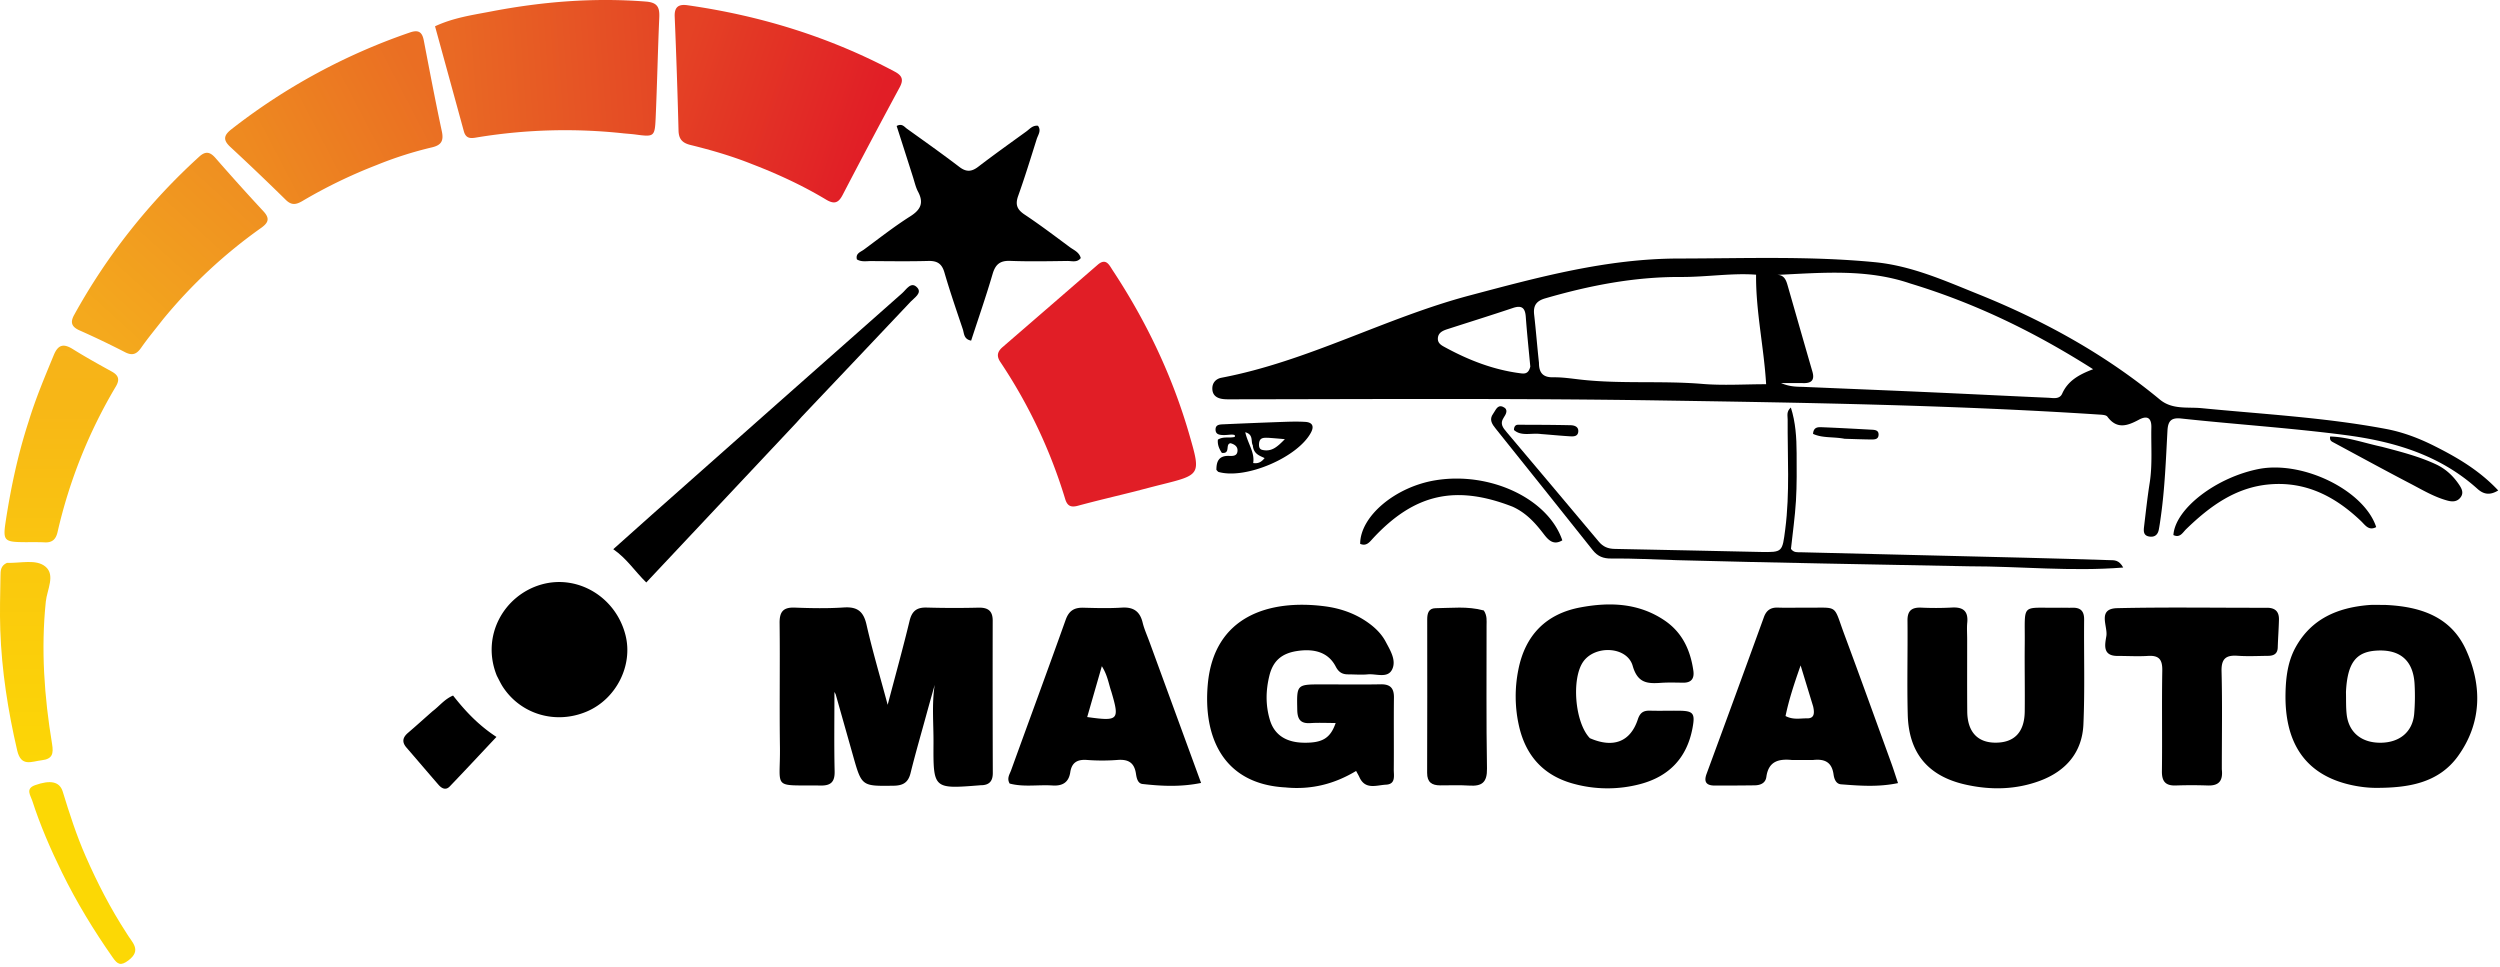 <svg width="150" height="58" fill="none" xmlns="http://www.w3.org/2000/svg"><path d="M146.119 26.787c1.398.704 2.677 1.472 3.774 2.64-.535.329-.912.204-1.246-.096-2.268-2.04-5.017-2.85-7.971-3.233-3.26-.424-6.538-.634-9.803-.987-.597-.064-.793.142-.825.728-.092 1.72-.158 3.443-.397 5.152-.036.262-.072.525-.122.785-.059.307-.246.466-.565.418-.376-.056-.35-.345-.318-.612.104-.867.198-1.736.334-2.598.175-1.11.077-2.224.102-3.336.013-.555-.23-.742-.742-.468-.673.36-1.318.608-1.896-.18-.082-.11-.341-.115-.52-.127-8.757-.57-17.527-.71-26.298-.845-8.568-.133-17.134-.08-25.701-.069-.186 0-.373.006-.556-.018-.347-.046-.612-.209-.628-.596-.016-.375.215-.617.551-.681 5.182-.986 9.823-3.593 14.892-4.937 4.13-1.095 8.204-2.21 12.553-2.215 3.923-.004 7.842-.159 11.756.22 2.199.212 4.194 1.11 6.204 1.919 3.932 1.582 7.618 3.61 10.898 6.325.746.617 1.663.433 2.508.515 3.689.361 7.395.557 11.046 1.244 1.021.192 1.989.555 2.97 1.052zm-31.501-9.777c-2.627-.9-5.333-.64-8.062-.513.466-.037.599.27.696.61.497 1.73.99 3.461 1.492 5.19.144.496-.044.7-.537.69-.388-.008-.776-.002-1.344-.002.575.245 1 .213 1.417.231 2.485.106 4.971.205 7.457.316 2.379.106 4.758.227 7.138.332.306.013.695.114.856-.246.339-.758.979-1.135 1.856-1.465-3.484-2.215-7.028-3.946-10.969-5.143zm-22.28 4.766c0 .566.217.873.848.862.552-.01 1.107.077 1.66.139 2.425.271 4.868.055 7.299.258 1.256.104 2.528.018 3.823.018-.133-2.23-.624-4.38-.603-6.571-1.417-.113-2.971.144-4.532.137-2.778-.014-5.464.512-8.118 1.282-.536.155-.728.435-.666.976.106.92.176 1.843.29 2.9zm-.52.219c-.093-.998-.199-1.996-.272-2.995-.039-.533-.247-.697-.768-.522-1.303.437-2.614.846-3.922 1.268-.285.092-.57.21-.584.562-.012.316.256.434.49.561 1.383.748 2.83 1.308 4.397 1.519.262.035.543.096.659-.393zM55.626 42.72c-.343 1.262-.694 2.456-.992 3.663-.14.567-.446.75-1.01.76-1.92.027-1.92.044-2.443-1.807l-1.037-3.667c-.007-.025-.023-.047-.078-.155 0 1.646-.024 3.207.012 4.768.014.626-.223.858-.826.85-2.987-.04-2.418.29-2.456-2.343-.035-2.465.01-4.93-.02-7.395-.009-.68.208-.964.908-.938.98.038 1.964.056 2.94-.008.808-.054 1.185.228 1.366 1.03.35 1.544.802 3.064 1.27 4.811.48-1.82.924-3.42 1.313-5.034.145-.602.439-.823 1.048-.801a58.06 58.06 0 003.1.005c.555-.01.842.19.841.778-.006 3.048-.003 6.096.006 9.144.002.501-.226.733-.715.733-.026 0-.053.004-.08.006-2.77.22-2.78.219-2.763-2.535.008-1.16-.108-2.326.072-3.493-.147.521-.294 1.043-.456 1.628z" fill="#000"/><path d="M45.129 9.85c-1.241-.496-2.465-.847-3.7-1.152-.488-.12-.704-.35-.717-.87a442.74 442.74 0 00-.23-6.836c-.023-.586.24-.753.772-.677 4.37.623 8.528 1.902 12.431 3.983.444.237.544.482.295.943a483.6 483.6 0 00-3.427 6.465c-.261.501-.526.549-.999.264-1.389-.834-2.856-1.515-4.425-2.12z" fill="url(#paint0_linear_203_595)"/><path d="M68.128 29.476c-1.192.3-2.326.563-3.449.868-.422.114-.638.02-.767-.401a30.9 30.9 0 00-3.893-8.226c-.244-.363-.169-.627.137-.892 1.904-1.644 3.803-3.292 5.705-4.938.504-.437.694.019.904.338 2.025 3.071 3.59 6.357 4.608 9.897.68 2.362.67 2.364-1.722 2.96-.488.122-.974.25-1.523.394z" fill="#E11E26"/><path d="M37.425 8.003a32.53 32.53 0 00-8.7.224c-.375.06-.75.176-.894-.35-.57-2.088-1.145-4.173-1.729-6.3 1.101-.514 2.229-.672 3.335-.884C32.516.1 35.616-.153 38.754.094c.69.055.829.34.803.944-.088 2.01-.128 4.02-.217 6.03-.05 1.14-.093 1.152-1.21 1.003-.21-.028-.422-.042-.705-.068z" fill="url(#paint1_linear_203_595)"/><path d="M77.145 47.246c-3.801-.195-4.963-3.085-4.676-6.207.375-4.084 3.702-5.092 7.022-4.661.923.12 1.806.422 2.584.974.44.312.82.684 1.07 1.158.273.515.644 1.106.388 1.647-.267.565-.953.258-1.457.304-.394.037-.795.002-1.193.001-.347 0-.564-.13-.74-.47-.42-.81-1.217-1.1-2.324-.93-.929.142-1.44.6-1.656 1.478-.22.894-.234 1.786.035 2.67.267.878.961 1.334 2.018 1.352 1.11.02 1.605-.255 1.924-1.182-.534 0-1.026-.026-1.514.006-.596.039-.779-.227-.79-.796-.03-1.527-.049-1.527 1.5-1.527 1.167 0 2.334.018 3.501-.005.583-.011.808.23.8.804-.017 1.432.003 2.865-.01 4.298-.003.372.134.89-.466.92-.565.028-1.248.329-1.598-.455-.043-.096-.098-.185-.196-.368-1.283.772-2.664 1.138-4.222.99zm65.971-10.95c2.128.094 3.949.71 4.851 2.708.976 2.16.937 4.377-.48 6.353-1.18 1.647-3.027 1.914-4.908 1.915-.473 0-.955-.056-1.419-.153-3.065-.639-4.085-2.812-4.029-5.527.02-.954.136-1.91.613-2.768.944-1.698 2.504-2.357 4.342-2.518.316-.028.636-.008 1.03-.01zm-2.358 5.22c.012.451-.007.905.043 1.35.122 1.077.885 1.702 2.025 1.698 1.137-.003 1.916-.636 2.023-1.705a12.89 12.89 0 00.029-1.747c-.057-1.464-.854-2.17-2.308-2.074-1.214.08-1.727.74-1.812 2.479zm-22.728-3.121c.001 1.484-.007 2.89.005 4.295.011 1.21.608 1.862 1.68 1.87 1.14.007 1.753-.622 1.769-1.867.016-1.352-.014-2.705.001-4.057.026-2.528-.292-2.135 2.135-2.173.238-.004.477.009.716.001.494-.015.717.195.712.712-.02 2.094.048 4.192-.043 6.283-.072 1.672-1.038 2.8-2.596 3.384-1.455.544-2.962.57-4.458.237-2.266-.502-3.427-1.893-3.486-4.2-.049-1.88.004-3.765-.015-5.647-.006-.6.262-.796.822-.775a18.29 18.29 0 001.829-.005c.673-.04 1.004.198.934.908-.031.316-.005.636-.005 1.034z" fill="#000"/><path d="M22.613 9.897a30.111 30.111 0 00-4.482 2.172c-.375.218-.646.253-.977-.071a155.491 155.491 0 00-3.334-3.182c-.461-.425-.388-.708.073-1.066A36.679 36.679 0 0124.6 1.947c.52-.178.732-.017.828.483.35 1.82.695 3.641 1.083 5.453.12.565-.033.826-.59.958a22.529 22.529 0 00-3.309 1.056z" fill="url(#paint2_linear_203_595)"/><path d="M108.265 36.459c2.1.03 1.696-.274 2.401 1.622.951 2.557 1.874 5.125 2.806 7.69.135.37.252.747.409 1.215-1.179.247-2.302.16-3.42.073-.314-.025-.412-.343-.448-.595-.104-.745-.538-.94-1.224-.865l-1.271.001c-.804-.08-1.408.074-1.537 1.017-.052.376-.361.5-.709.504-.796.01-1.591.014-2.386.013-.486-.001-.677-.197-.491-.702a2116.47 2116.47 0 003.441-9.408c.149-.408.408-.584.84-.568.503.018 1.007.003 1.589.003zm.524 5.93l-.752-2.464c-.398 1.129-.704 2.066-.905 3.037.457.242.882.133 1.292.14.407.005.467-.26.365-.713zM68.978 38.54l3.087 8.437c-1.232.25-2.375.19-3.513.063-.303-.033-.359-.389-.397-.635-.104-.666-.479-.858-1.113-.808-.605.047-1.22.046-1.825 0-.578-.043-.912.155-1 .736-.092.615-.471.835-1.064.796-.864-.056-1.74.108-2.575-.117-.18-.316.001-.554.086-.788 1.09-3.012 2.2-6.016 3.276-9.033.195-.549.515-.742 1.062-.728.768.02 1.538.043 2.303-.006.702-.045 1.091.223 1.255.903.093.384.262.749.418 1.18zm-2.291 2.977c-.167-.471-.223-.986-.577-1.546l-.878 3.052c1.878.262 1.951.186 1.454-1.506zm28.707 2.775c1.41.614 2.433.214 2.875-1.128.137-.415.346-.535.74-.524.584.017 1.167-.003 1.751.004.837.01.953.158.796 1.012-.33 1.802-1.395 2.93-3.158 3.393a7.674 7.674 0 01-3.926-.008c-1.812-.471-2.912-1.646-3.33-3.471a8.069 8.069 0 01-.04-3.392c.407-2.058 1.652-3.35 3.733-3.736 1.764-.328 3.492-.264 5.047.79 1.061.721 1.545 1.783 1.72 3.014.063.45-.107.718-.601.715-.451-.004-.903-.022-1.352.01-.81.056-1.392.017-1.688-1.021-.333-1.168-2.25-1.262-2.965-.253-.715 1.009-.513 3.654.398 4.595zM54.752 10.539c-.33-1.036-.642-2.012-.953-2.98.324-.173.459.05.613.161 1.057.757 2.118 1.508 3.15 2.296.412.314.73.297 1.13-.009.947-.725 1.919-1.418 2.886-2.118.207-.15.38-.381.7-.343.217.29.002.55-.078.806-.358 1.137-.708 2.278-1.109 3.4-.184.517-.076.815.382 1.12.927.616 1.816 1.29 2.71 1.953.246.182.569.3.662.658-.221.29-.537.171-.806.175-1.14.016-2.282.038-3.422-.005-.615-.024-.892.208-1.062.79-.393 1.341-.853 2.663-1.287 3.995-.45-.087-.416-.435-.501-.688-.38-1.13-.77-2.258-1.102-3.403-.155-.536-.44-.704-.973-.69-1.14.031-2.28.015-3.421.007-.285-.002-.583.066-.857-.101-.092-.362.224-.443.418-.586.918-.677 1.817-1.385 2.779-1.994.633-.4.829-.81.471-1.484-.147-.277-.211-.598-.33-.96z" fill="#000"/><path d="M9.773 19.17c-.457.588-.9 1.117-1.293 1.681-.272.392-.529.515-.986.276a52.029 52.029 0 00-2.723-1.304c-.467-.21-.574-.469-.322-.926a36.869 36.869 0 017.502-9.495c.39-.356.658-.288.984.085a139.296 139.296 0 002.87 3.19c.399.429.303.685-.141 1a30.1 30.1 0 00-5.891 5.493z" fill="url(#paint3_linear_203_595)"/><path d="M133.309 46.158c.084.728-.21.996-.857.971a27.25 27.25 0 00-1.907 0c-.609.02-.838-.24-.83-.856.026-2.013-.013-4.027.022-6.04.011-.655-.191-.92-.857-.878-.607.039-1.218 0-1.828.001-.932.003-.748-.715-.67-1.197.095-.588-.566-1.641.651-1.669 2.992-.069 5.987-.017 8.981-.024.508-.001.736.238.723.72-.014.556-.055 1.111-.073 1.667-.012.384-.25.494-.577.497-.609.006-1.221.039-1.828-.004-.706-.05-.985.175-.966.934.05 1.933.016 3.868.016 5.878zm-103.5-5.616c-.963-2.382.428-4.828 2.67-5.47 2.178-.622 4.473.742 5.052 3.041.457 1.813-.554 3.818-2.306 4.571-1.858.799-3.956.194-5.046-1.46-.13-.198-.231-.416-.37-.682z" fill="#000"/><path d="M1.715 25.297c.428-1.404.977-2.694 1.511-3.991.262-.636.59-.704 1.145-.358.763.476 1.55.912 2.338 1.347.41.227.488.482.24.897a30.261 30.261 0 00-3.496 8.734c-.1.433-.318.638-.767.616-.396-.02-.794-.01-1.191-.012C.23 32.522.163 32.448.35 31.23c.307-1.99.722-3.955 1.365-5.933z" fill="url(#paint4_linear_203_595)"/><path d="M47.793 25.352c-3.009 3.205-5.981 6.367-9.017 9.596-.688-.674-1.165-1.433-1.98-1.996.855-.763 1.598-1.431 2.346-2.094 4.995-4.426 9.989-8.853 14.992-13.27.247-.217.533-.733.9-.333.3.326-.164.602-.384.835-2.18 2.313-4.369 4.617-6.555 6.924-.091.096-.178.196-.302.338zm41.235 11.275c.21.318.166.615.166.903.005 2.86-.025 5.72.025 8.578.015.837-.303 1.077-1.061 1.027-.58-.037-1.165-.012-1.747-.013-.5-.001-.785-.187-.783-.75.012-3.071.007-6.142.005-9.214 0-.354.083-.663.499-.666.948-.006 1.9-.135 2.896.136z" fill="#000"/><path d="M.417 33.772c.835.026 1.756-.243 2.315.23.6.506.09 1.387.017 2.09-.298 2.869-.093 5.711.374 8.54.098.59.027.909-.622.984-.609.071-1.233.422-1.469-.587-.554-2.382-.93-4.783-1.015-7.226-.037-1.084-.006-2.171.013-3.257.005-.282-.005-.598.387-.774z" fill="url(#paint5_linear_203_595)"/><path d="M118.138 33.978c-5.885-.117-11.693-.21-17.498-.367-1.324-.036-2.648-.115-3.974-.1-.461.005-.802-.125-1.096-.495-1.929-2.431-3.872-4.85-5.81-7.274-.222-.277-.44-.56-.168-.922.15-.2.247-.555.582-.412.36.155.184.445.039.665-.234.355-.029.6.18.847 1.844 2.192 3.694 4.378 5.532 6.575.262.314.557.433.961.44 2.917.051 5.834.125 8.75.183 1.324.026 1.302.003 1.478-1.354.285-2.195.13-4.395.146-6.593.001-.233-.087-.476.192-.72.284.882.342 1.805.346 2.733.004.955.017 1.912-.04 2.864-.059.974-.198 1.943-.3 2.886.173.24.4.197.604.202 4.481.111 8.961.216 13.441.327 1.697.042 3.393.092 5.089.146.256.008.543-.029.802.443-3.123.25-6.152-.075-9.256-.074z" fill="#000"/><path d="M7.59 55.987c.328.562.94 1.013.111 1.64-.465.35-.653.228-.93-.167-1.142-1.629-2.174-3.322-3.05-5.107-.687-1.402-1.31-2.835-1.79-4.323-.098-.303-.419-.708.17-.918.924-.33 1.478-.221 1.664.387.403 1.316.824 2.624 1.378 3.886.693 1.578 1.475 3.107 2.447 4.602z" fill="#FCD805"/><path d="M25.954 42.673c.422-.316.707-.718 1.23-.94.712.904 1.49 1.755 2.603 2.483-.97 1.03-1.877 2.008-2.802 2.97-.243.254-.489.116-.68-.105-.643-.74-1.277-1.487-1.918-2.228-.288-.333-.225-.61.094-.883.483-.413.954-.84 1.473-1.297zm64.814-12.266c-3.435-1.342-5.903-.777-8.377 1.881-.214.23-.4.508-.781.343.003-1.653 2.103-3.417 4.51-3.813 3.277-.54 6.767 1.094 7.619 3.602-.51.308-.817.012-1.102-.36-.502-.656-1.041-1.272-1.87-1.653zm44.85-2.285c2.682-.456 6.254 1.349 6.954 3.503-.448.24-.661-.12-.908-.357-1.536-1.468-3.303-2.393-5.489-2.206-2.038.174-3.587 1.313-5 2.682-.213.206-.37.55-.771.36.107-1.585 2.594-3.498 5.214-3.982zM73.91 26.074c-.207.012-.365.034-.523.029-.217-.008-.45-.035-.454-.324-.005-.301.243-.31.45-.32 1.217-.055 2.434-.104 3.65-.147.424-.015.849-.025 1.27 0 .423.023.567.241.355.64-.792 1.489-3.917 2.826-5.541 2.366-.044-.013-.076-.069-.132-.122-.005-.502.139-.862.751-.842.205.007.468.023.51-.257.043-.279-.144-.431-.414-.504-.34.05.025.643-.52.58-.142-.212-.273-.472-.239-.794.31-.197.64-.095.947-.15.024-.004.065-.012.069-.027.037-.121-.06-.115-.18-.128zm2.22.196c-.266-.005-.558-.049-.587.345-.011.164.005.337.2.38.57.13.912-.202 1.349-.645a48.506 48.506 0 00-.962-.08zm-.962.447c-.132-.233.06-.641-.452-.783.151.685.58 1.204.475 1.848.315.048.5-.067.686-.297-.309-.148-.665-.246-.709-.768zm67.746.091c1.137.299 2.213.574 3.227 1.044.597.276 1.053.703 1.412 1.24.149.224.279.473.092.735-.196.273-.474.294-.781.213-.803-.213-1.509-.64-2.233-1.018-1.548-.807-3.079-1.645-4.617-2.472-.113-.061-.248-.111-.208-.36 1.046.026 2.033.387 3.108.618zm-50.454-.766c-.594-.08-1.173.154-1.621-.241-.002-.212.097-.314.234-.315 1.054 0 2.107.005 3.16.027.242.005.506.096.46.413-.039.275-.302.265-.507.252-.552-.033-1.102-.088-1.727-.136zm18.217.285c-.674-.131-1.319-.029-1.894-.294.026-.406.29-.41.519-.4 1.005.04 2.009.095 3.012.15.185.01.399.03.401.283.002.306-.244.305-.455.303-.503-.005-1.006-.025-1.583-.042z" fill="#000"/><defs><linearGradient id="paint0_linear_203_595" x1="40.434" y1="4.856" x2="51.896" y2="8.677" gradientUnits="userSpaceOnUse"><stop stop-color="#E44225"/><stop offset="1" stop-color="#E11E26"/></linearGradient><linearGradient id="paint1_linear_203_595" x1="39.638" y1="4.139" x2="27.221" y2="5.014" gradientUnits="userSpaceOnUse"><stop stop-color="#E44725"/><stop offset="1" stop-color="#E96924"/></linearGradient><linearGradient id="paint2_linear_203_595" x1="25.471" y1="5.015" x2="15.521" y2="10.189" gradientUnits="userSpaceOnUse"><stop stop-color="#EA6E23"/><stop offset="1" stop-color="#EE8A20"/></linearGradient><linearGradient id="paint3_linear_203_595" x1="14.088" y1="10.905" x2="5.97" y2="19.82" gradientUnits="userSpaceOnUse"><stop stop-color="#EF9021"/><stop offset="1" stop-color="#F4A91D"/></linearGradient><linearGradient id="paint4_linear_203_595" x1="3.681" y1="20.741" x2="3.681" y2="32.543" gradientUnits="userSpaceOnUse"><stop stop-color="#F6B119"/><stop offset="1" stop-color="#FAC510"/></linearGradient><linearGradient id="paint5_linear_203_595" x1="1.58" y1="33.719" x2="1.58" y2="45.733" gradientUnits="userSpaceOnUse"><stop stop-color="#FAC80E"/><stop offset="1" stop-color="#FCD606"/></linearGradient></defs></svg>